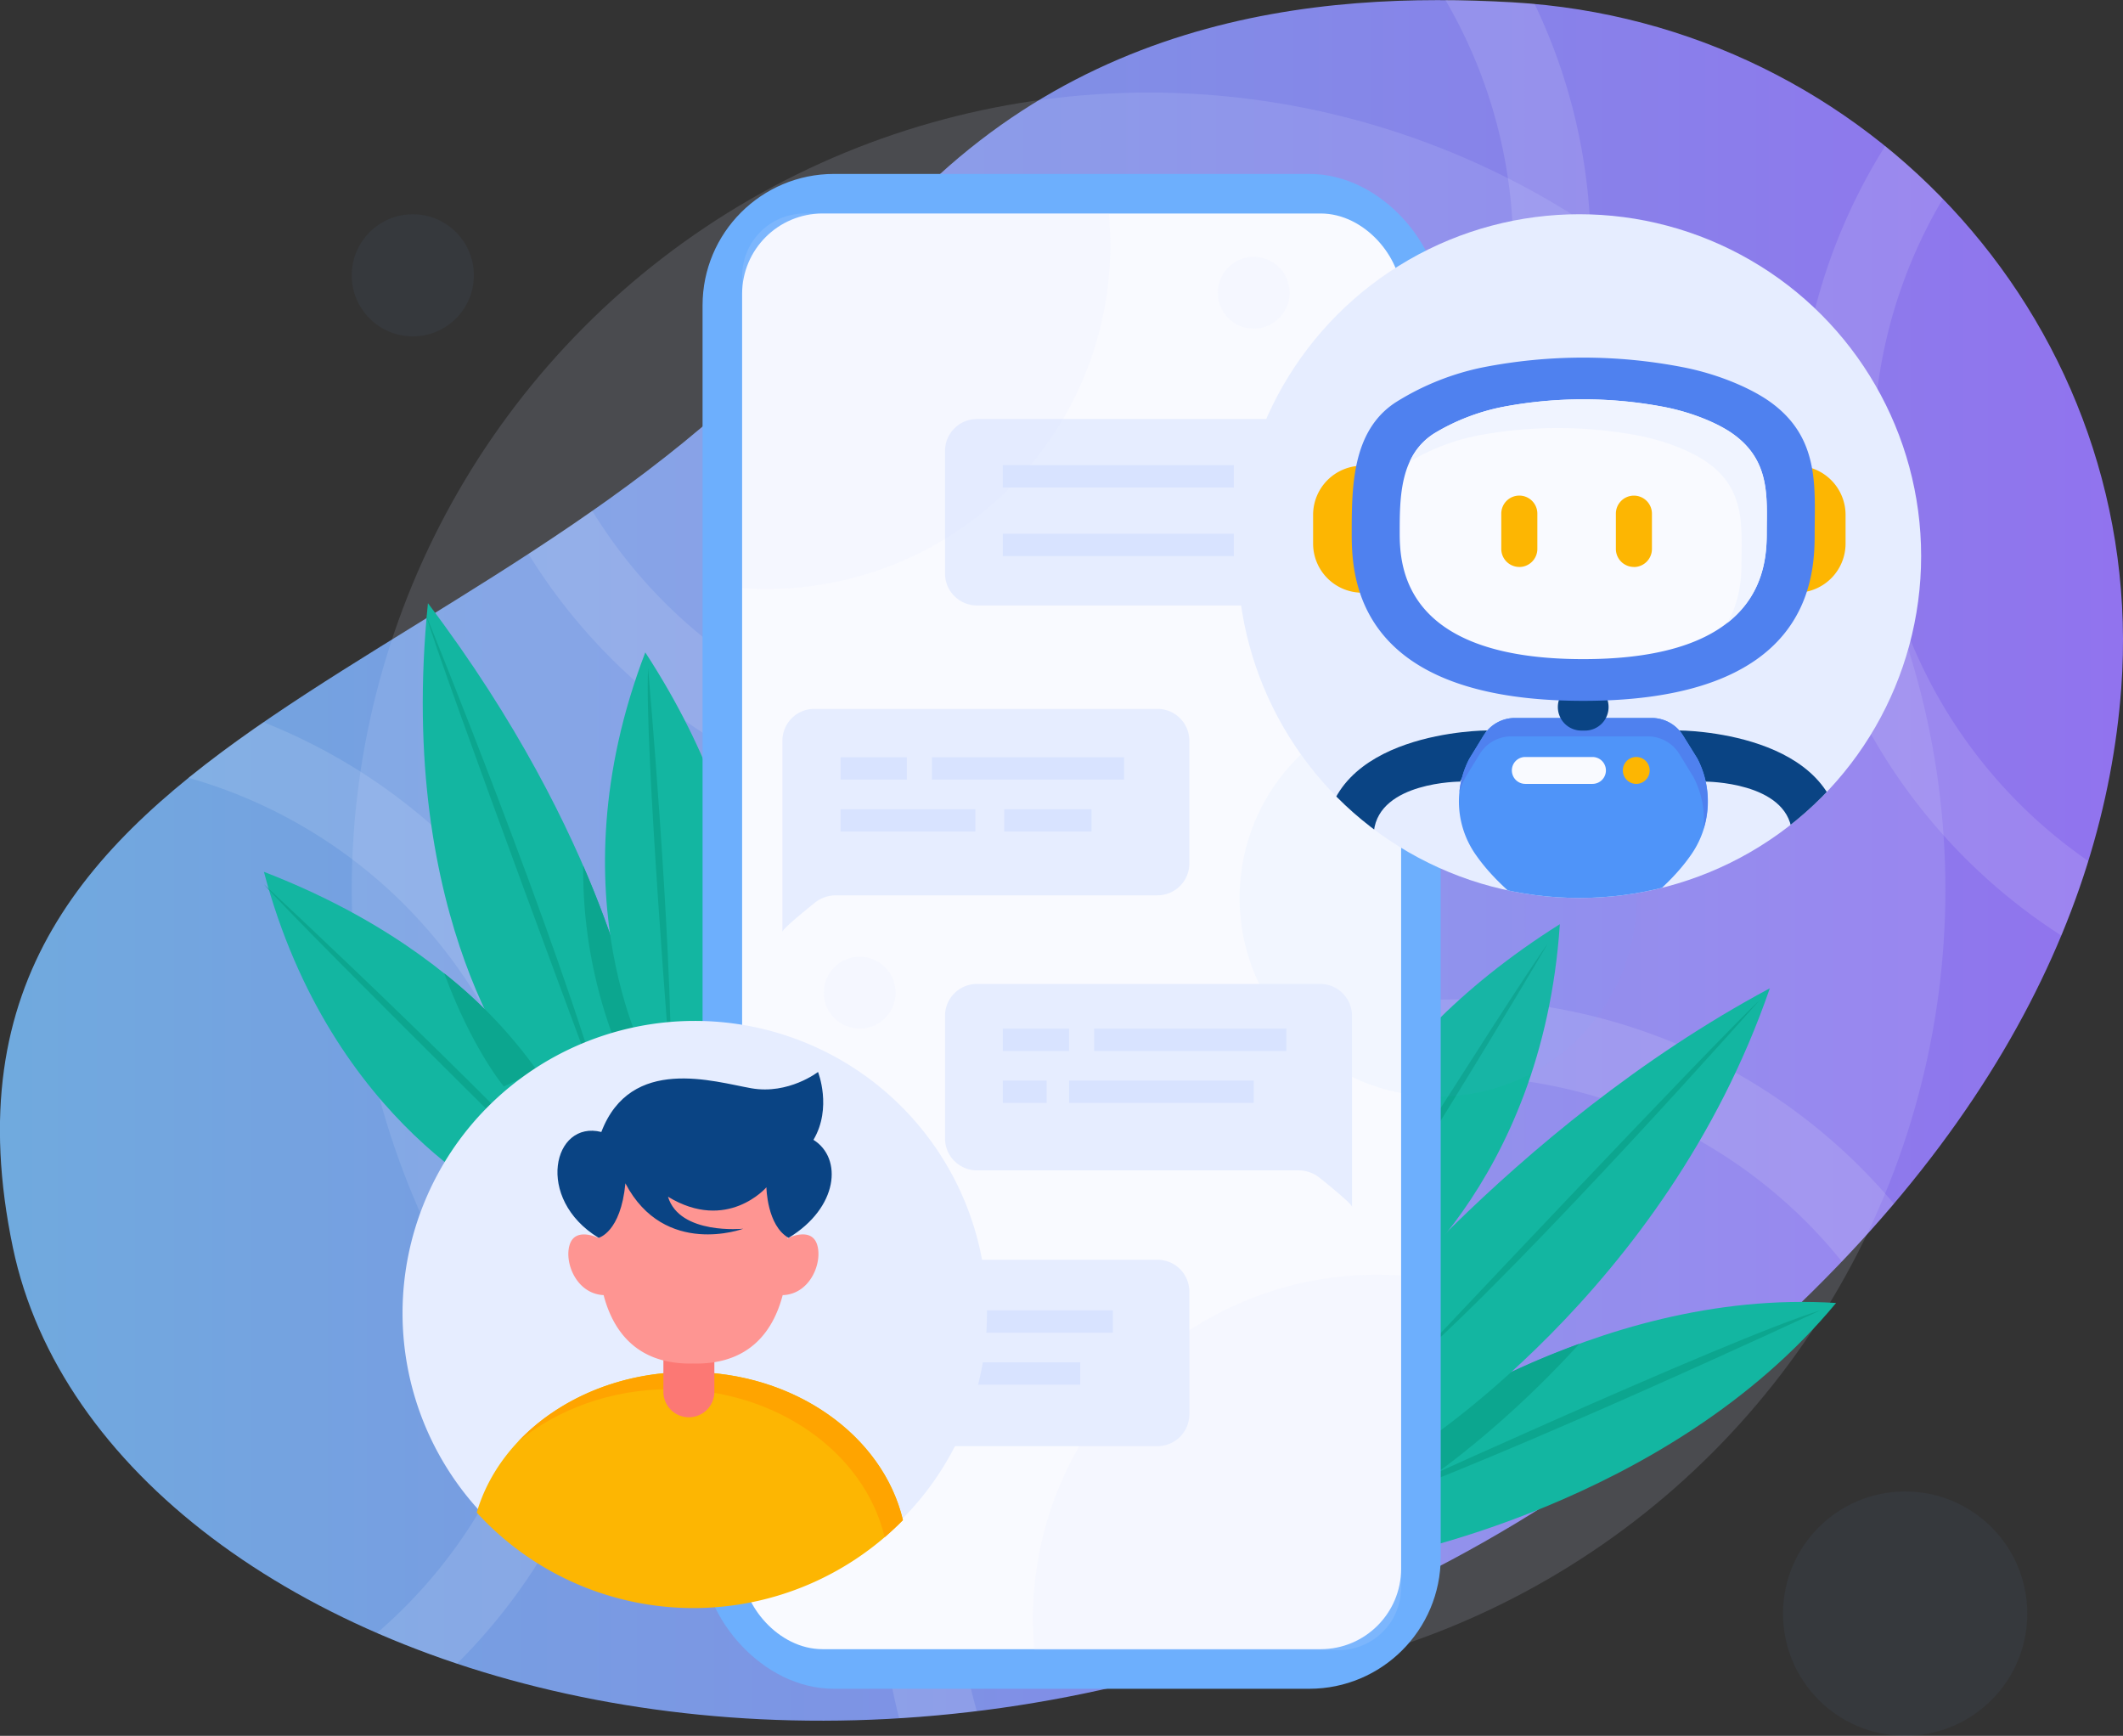 <svg xmlns="http://www.w3.org/2000/svg" xmlns:xlink="http://www.w3.org/1999/xlink" viewBox="0 0 541.54 442.72"><rect x="0" y="0" width="541.54" height="442.72" fill="#333333" stroke="none"/><defs><style>.cls-1{fill:none;}.cls-12,.cls-2,.cls-6{isolation:isolate;}.cls-3{fill:url(#linear-gradient);}.cls-4,.cls-5{fill:#fff;}.cls-4{opacity:0.12;mix-blend-mode:color-dodge;}.cls-5{opacity:0.3;}.cls-13,.cls-6{fill:#d8e3ff;}.cls-6{opacity:0.14;}.cls-7{fill:#13b6a1;}.cls-8{fill:#0ca68f;}.cls-12,.cls-9{fill:#6daffd;}.cls-10{fill:#f9faff;}.cls-11{fill:#e6edff;}.cls-12{opacity:0.05;}.cls-14{fill:#fdb602;}.cls-15{fill:#ffa400;}.cls-16{fill:#fc7874;}.cls-17{fill:#fe9592;}.cls-18{fill:#0a4484;}.cls-19{clip-path:url(#clip-path);}.cls-20{fill:#4f94f9;}.cls-21{fill:#4f81ef;}.cls-22{fill:#f0f4ff;}</style><linearGradient id="linear-gradient" x1="570.11" y1="378.81" x2="1111.65" y2="378.81" gradientUnits="userSpaceOnUse"><stop offset="0" stop-color="#70aade"/><stop offset="1" stop-color="#9173ee"/></linearGradient><clipPath id="clip-path" transform="translate(-570.11 -159.4)"><circle id="SVGID" class="cls-1" cx="972.97" cy="301.23" r="87.19"/></clipPath></defs><title>chat</title><g class="cls-2"><g id="Layer_1" data-name="Layer 1"><path class="cls-3" d="M1111.2,335c6.8-91.34-63.79-169.79-155.24-175-48.77-2.78-118.45,2.34-168.56,68.5-81,106.94-242.39,113.22-214,249.1,23.81,113.86,243.27,179.55,416.86,47.58C1075.52,460.33,1106.88,393,1111.2,335Z" transform="translate(-570.11 -159.4)"/><path class="cls-4" d="M637.29,343.59c-6.7,4.62-13.1,9.32-19.11,14.18a126.82,126.82,0,0,1,48.12,218.1c6.56,2.85,13.37,5.47,20.41,7.81a146.45,146.45,0,0,0-49.42-240.09Z" transform="translate(-570.11 -159.4)"/><path class="cls-4" d="M941.21,414.3A146.57,146.57,0,0,0,799.47,597.61q9.82-.61,19.81-1.82a126.82,126.82,0,0,1,220.65-114.64q7-7.38,13.27-14.74A146.11,146.11,0,0,0,941.21,414.3Z" transform="translate(-570.11 -159.4)"/><path class="cls-4" d="M975.89,223.67a145.86,145.86,0,0,0-14.34-63.28c-1.86-.17-3.71-.32-5.59-.43-5.47-.31-11.21-.52-17.15-.56A126.83,126.83,0,0,1,721.18,289.68q-8.08,5.65-16.28,11a146.43,146.43,0,0,0,271-77Z" transform="translate(-570.11 -159.4)"/><path class="cls-4" d="M1048,274.67a126.12,126.12,0,0,1,17.7-64.56A165.17,165.17,0,0,0,1051,196.63,146.48,146.48,0,0,0,1095.91,398q4-9.58,6.88-19A126.82,126.82,0,0,1,1048,274.67Z" transform="translate(-570.11 -159.4)"/><path class="cls-5" d="M1019.44,349.23H964.06a7.66,7.66,0,0,1,10.31-10.61,7.71,7.71,0,0,1,10-3.31,14.3,14.3,0,0,1,26.91,6.73v.24h.36A7.85,7.85,0,0,1,1019.44,349.23Z" transform="translate(-570.11 -159.4)"/><g id="Layer_2-2" data-name="Layer 2-2"><circle class="cls-6" cx="292.98" cy="226.87" r="203.26"/><path class="cls-7" d="M712.31,441.12s-16.47-36.82-74.88-59.36c17.22,65.06,63.65,85.4,63.65,85.4Z" transform="translate(-570.11 -159.4)"/><path class="cls-7" d="M732.43,421.82s-7.49-48.17-53.16-108.58c-8.29,81.87,25.16,121.64,25.16,121.64Z" transform="translate(-570.11 -159.4)"/><path class="cls-8" d="M726.74,424.46l5.69-2.64s-2.52-16.22-13.56-41.63A122.82,122.82,0,0,0,726.74,424.46Z" transform="translate(-570.11 -159.4)"/><path class="cls-7" d="M760.71,417.73s8.16-39.5-26-91.94c-24.07,62.86,1.7,106.5,1.7,106.5Z" transform="translate(-570.11 -159.4)"/><path class="cls-8" d="M678.74,316.14s34.46,84.69,45.69,125.8C724.43,441.94,683.09,331.12,678.74,316.14Z" transform="translate(-570.11 -159.4)"/><path class="cls-8" d="M637.43,384.94s67,62.18,94.57,94.7C732,479.64,647.71,396.68,637.43,384.94Z" transform="translate(-570.11 -159.4)"/><path class="cls-8" d="M735.43,329.83s6.09,69.31,5.83,103.85C741.29,433.68,734.43,349.19,735.43,329.83Z" transform="translate(-570.11 -159.4)"/><path class="cls-7" d="M923,528.44s53-40.71,115.46-36.72c-42.89,51.87-116.17,65.08-116.17,65.08Z" transform="translate(-570.11 -159.4)"/><path class="cls-8" d="M923,528.44l-.08,3.21,6.87,8.14s20.48-12.73,43.18-37.66A205.32,205.32,0,0,0,923,528.44Z" transform="translate(-570.11 -159.4)"/><path class="cls-7" d="M909.88,506.08s44.91-58.89,111.68-94.62c-26.81,77.8-91.77,118.19-91.77,118.19Z" transform="translate(-570.11 -159.4)"/><path class="cls-7" d="M905.89,467.69S915,428.41,968,395.11c-4.47,67.16-46.15,96-46.15,96Z" transform="translate(-570.11 -159.4)"/><path class="cls-8" d="M1018.93,414.53S961,479.88,930.57,506.86C930.57,506.86,1008,424.6,1018.93,414.53Z" transform="translate(-570.11 -159.4)"/><path class="cls-8" d="M965,399.94s-44.18,75.31-68.84,107.67C896.15,507.61,956.16,411.94,965,399.94Z" transform="translate(-570.11 -159.4)"/><path class="cls-8" d="M1034.43,493.61S955.67,530.39,915,544.84C915,544.84,1011.28,500.65,1034.43,493.61Z" transform="translate(-570.11 -159.4)"/><path class="cls-8" d="M698.63,436.5l8.52-4a121.57,121.57,0,0,0-23.72-24.86C690.61,427,698.63,436.5,698.63,436.5Z" transform="translate(-570.11 -159.4)"/><rect class="cls-9" x="179.21" y="44.36" width="188.29" height="386.36" rx="33.53"/><rect class="cls-10" x="189.3" y="54.45" width="168.1" height="366.17" rx="20.53"/><path class="cls-11" d="M906.88,266.27H819.31a8.14,8.14,0,0,0-8.14,8.13v31.29a8.14,8.14,0,0,0,8.14,8.13h82a8.68,8.68,0,0,1,5.42,1.9c3.14,2.52,8.25,6.73,8.25,7.42V274.4A8.13,8.13,0,0,0,906.88,266.27Z" transform="translate(-570.11 -159.4)"/><path class="cls-6" d="M759.43,229.79v79.6c2.05.15,4.11.23,6.19.22a87.7,87.7,0,0,0,87.7-87.68h0c0-2.72-.13-5.41-.37-8.07h-77.6A15.93,15.93,0,0,0,759.43,229.79Z" transform="translate(-570.11 -159.4)"/><circle class="cls-12" cx="366.85" cy="229.02" r="50.65"/><circle class="cls-12" cx="485.97" cy="411.55" r="31.16"/><circle class="cls-12" cx="105.3" cy="70.22" r="15.58"/><circle class="cls-6" cx="219.29" cy="253.18" r="9.15"/><circle class="cls-6" cx="319.8" cy="74.67" r="9.15"/><path class="cls-6" d="M927.51,564.33v-79.6c-2-.14-4.11-.22-6.19-.22a87.68,87.68,0,0,0-87.7,87.68h0c0,2.72.12,5.41.38,8.07h77.57a15.94,15.94,0,0,0,15.94-15.94Z" transform="translate(-570.11 -159.4)"/><path class="cls-11" d="M906.88,410.35H819.31a8.14,8.14,0,0,0-8.14,8.13v31.28a8.15,8.15,0,0,0,8.14,8.14h82a8.57,8.57,0,0,1,5.42,1.9c3.14,2.52,8.25,6.72,8.25,7.41V418.48A8.13,8.13,0,0,0,906.88,410.35Z" transform="translate(-570.11 -159.4)"/><path class="cls-11" d="M777.79,340.2h87.57a8.13,8.13,0,0,1,8.13,8.13h0v31.29a8.13,8.13,0,0,1-8.13,8.13h-82a8.68,8.68,0,0,0-5.42,1.9c-3.14,2.52-8.25,6.73-8.25,7.42V348.33A8.13,8.13,0,0,1,777.79,340.2Z" transform="translate(-570.11 -159.4)"/><path class="cls-11" d="M777.79,480.7h87.57a8.13,8.13,0,0,1,8.13,8.13h0v31.28a8.13,8.13,0,0,1-8.13,8.13h-82a8.68,8.68,0,0,0-5.42,1.9c-3.14,2.52-8.25,6.73-8.25,7.42V488.83A8.13,8.13,0,0,1,777.79,480.7Z" transform="translate(-570.11 -159.4)"/><rect class="cls-13" x="255.79" y="118.64" width="58.94" height="5.7"/><rect class="cls-13" x="255.79" y="136.13" width="58.94" height="5.7"/><rect class="cls-13" x="214.41" y="193.14" width="16.91" height="5.7"/><rect class="cls-13" x="237.71" y="193.14" width="49.03" height="5.7"/><rect class="cls-13" x="214.41" y="206.39" width="34.39" height="5.7"/><rect class="cls-13" x="256.16" y="206.39" width="22.27" height="5.7"/><rect class="cls-13" x="255.79" y="262.35" width="16.91" height="5.7"/><rect class="cls-13" x="279.09" y="262.35" width="49.03" height="5.7"/><rect class="cls-13" x="255.79" y="275.59" width="11.19" height="5.7"/><rect class="cls-13" x="272.71" y="275.59" width="47.09" height="5.7"/><rect class="cls-13" x="234.83" y="334.21" width="49.03" height="5.7"/><rect class="cls-13" x="228.45" y="347.46" width="47.09" height="5.7"/><path class="cls-11" d="M821.87,494.66a74.54,74.54,0,1,1,0-.68Z" transform="translate(-570.11 -159.4)"/><path class="cls-14" d="M800.43,547.1a74.88,74.88,0,0,1-105.89,1c-1-1-1.91-1.92-2.82-2.92,6-20.59,27.92-35.86,54.11-35.86C772.81,509.33,795.32,525.55,800.43,547.1Z" transform="translate(-570.11 -159.4)"/><path class="cls-15" d="M741.17,513.7c27,0,49.48,16.21,54.6,37.76q2.43-2.09,4.66-4.36c-5.11-21.55-27.62-37.77-54.6-37.77-17.67,0-33.41,7-43.62,17.81C712.26,518.83,726,513.7,741.17,513.7Z" transform="translate(-570.11 -159.4)"/><path class="cls-16" d="M745.82,520.87h0a6.5,6.5,0,0,1-6.49-6.49V500.9h13v13.48a6.5,6.5,0,0,1-6.49,6.49Z" transform="translate(-570.11 -159.4)"/><path class="cls-17" d="M778.52,476.77c-1.49-4.49-7.26-1.66-7.26-1.66l-.19.35c-.07-1.26-.16-2-.16-2,.19-4.33-2.08-8.1-5.3-11.23a26.84,26.84,0,0,0-36.68-.39c-3.57,3.25-6.18,7.18-6,11.62,0,0-.08.66-.15,1.8l-.07-.14s-5.77-2.83-7.26,1.66,1.61,12.53,8.54,12.93h.09c2.3,8.8,8.21,17.81,22.84,17.45,14.63.36,20.54-8.65,22.84-17.45H770C776.9,489.3,780,481.27,778.52,476.77Z" transform="translate(-570.11 -159.4)"/><path class="cls-18" d="M722.8,475.1s5.63-1.32,6.84-13.89c10,19.05,30.07,11.57,30.07,11.57s-16.22,1.66-19.21-8.16c15.12,9.18,25.11-2.4,25.11-2.4s.12,9.74,5.65,12.89c12.69-7.67,13.84-20.31,6.35-25,4.82-8.16,1.16-17.31,1.16-17.31s-7.49,5.82-17,4.16S731,428.47,723.5,448.11C711.21,445,706.43,465.11,722.8,475.1Z" transform="translate(-570.11 -159.4)"/><circle class="cls-11" cx="402.86" cy="141.83" r="87.19"/><g class="cls-19"><path class="cls-18" d="M949.43,345.7s-41.37,0-41.37,28.65c0,0-.48,16.55,24.35,29.55l2.34-14.9s-15.6-5-14.18-17.62,22-12.63,22-12.63Z" transform="translate(-570.11 -159.4)"/><path class="cls-18" d="M998.33,345.7s41.37,0,41.37,28.65c0,0,.48,16.55-24.35,29.55L1013,389s15.6-5,14.18-17.62-22-12.63-22-12.63Z" transform="translate(-570.11 -159.4)"/><path class="cls-20" d="M1003.09,352.88,999.43,347a9.4,9.4,0,0,0-8-4.48H956.54a9.39,9.39,0,0,0-8,4.48l-3.63,5.92a23.65,23.65,0,0,0,1.89,24.83C955.8,390.51,974,400,974,400s18.22-9.46,27.21-22.22A23.7,23.7,0,0,0,1003.09,352.88Z" transform="translate(-570.11 -159.4)"/><path class="cls-21" d="M943.93,357.63l3.64-5.92a9.36,9.36,0,0,1,8-4.49h34.91a9.39,9.39,0,0,1,8,4.49l3.63,5.92a23.74,23.74,0,0,1,2.55,13.14,23.72,23.72,0,0,0-1.58-17.89L999.43,347a9.4,9.4,0,0,0-8-4.48H956.54a9.39,9.39,0,0,0-8,4.48l-3.63,5.92a22.93,22.93,0,0,0-2.54,8.55A19.7,19.7,0,0,1,943.93,357.63Z" transform="translate(-570.11 -159.4)"/><path class="cls-18" d="M973.52,333.73h.91a6,6,0,0,1,6,6h0a6,6,0,0,1-6,6h-.94a6,6,0,0,1-6-6h0a6,6,0,0,1,6-6Z" transform="translate(-570.11 -159.4)"/><path class="cls-10" d="M976.33,359.33H959.18a3.43,3.43,0,0,1-3.42-3.43h0a3.41,3.41,0,0,1,3.41-3.43h17.16a3.42,3.42,0,0,1,3.42,3.42h0A3.43,3.43,0,0,1,976.33,359.33Z" transform="translate(-570.11 -159.4)"/><path class="cls-14" d="M987.49,359.33h0a3.43,3.43,0,0,1-3.42-3.43h0a3.41,3.41,0,0,1,3.41-3.43h0a3.42,3.42,0,0,1,3.43,3.41v0h0A3.44,3.44,0,0,1,987.49,359.33Z" transform="translate(-570.11 -159.4)"/><path class="cls-14" d="M1028.35,310.57h0V278.18h0a12.53,12.53,0,0,1,12.53,12.53V298a12.53,12.53,0,0,1-12.49,12.57Z" transform="translate(-570.11 -159.4)"/><path class="cls-14" d="M917.59,310.57h0V278.18h0a12.53,12.53,0,0,0-12.53,12.53V298a12.53,12.53,0,0,0,12.49,12.57Z" transform="translate(-570.11 -159.4)"/><path class="cls-21" d="M1021.7,261.94c-4.78-3.44-13.08-7.07-22.14-8.85a133.13,133.13,0,0,0-51.18,0,66.93,66.93,0,0,0-22.14,8.85c-11.35,7.28-11.33,21.86-11.33,33.73s1.79,42.48,59.06,42.48S1033,307.54,1033,295.67,1034.43,271.1,1021.7,261.94Z" transform="translate(-570.11 -159.4)"/><path class="cls-10" d="M1011.8,269.82c-3.79-2.6-10.36-5.35-17.55-6.69a110.12,110.12,0,0,0-40.55,0,54.16,54.16,0,0,0-17.55,6.69c-9,5.52-9,16.55-9,25.53s1.41,32.16,46.8,32.16,46.81-23.17,46.81-32.16S1021.89,276.76,1011.8,269.82Z" transform="translate(-570.11 -159.4)"/><path class="cls-22" d="M1011.8,269.82c-3.79-2.6-10.36-5.35-17.55-6.69a110.12,110.12,0,0,0-40.55,0,54.16,54.16,0,0,0-17.55,6.69,16.34,16.34,0,0,0-6.44,7.32,54.37,54.37,0,0,1,17.53-6.69,110.61,110.61,0,0,1,40.56,0c7.18,1.35,13.75,4.1,17.54,6.7,10.09,6.94,9,16.55,9,25.53,0,3.68-.24,9.74-3.65,15.62,9.61-7.5,10.1-17.67,10.1-23C1020.78,286.37,1021.88,276.76,1011.8,269.82Z" transform="translate(-570.11 -159.4)"/><path class="cls-14" d="M957.66,304h0a4.6,4.6,0,0,1-4.6-4.6h0v-9a4.6,4.6,0,0,1,4.6-4.6h0a4.6,4.6,0,0,1,4.6,4.6h0v9a4.61,4.61,0,0,1-4.59,4.61Z" transform="translate(-570.11 -159.4)"/><path class="cls-14" d="M986.9,304h0a4.6,4.6,0,0,1-4.61-4.59v-9a4.6,4.6,0,0,1,4.6-4.6h0a4.6,4.6,0,0,1,4.6,4.6h0v9a4.61,4.61,0,0,1-4.59,4.61Z" transform="translate(-570.11 -159.4)"/></g></g></g></g></svg>